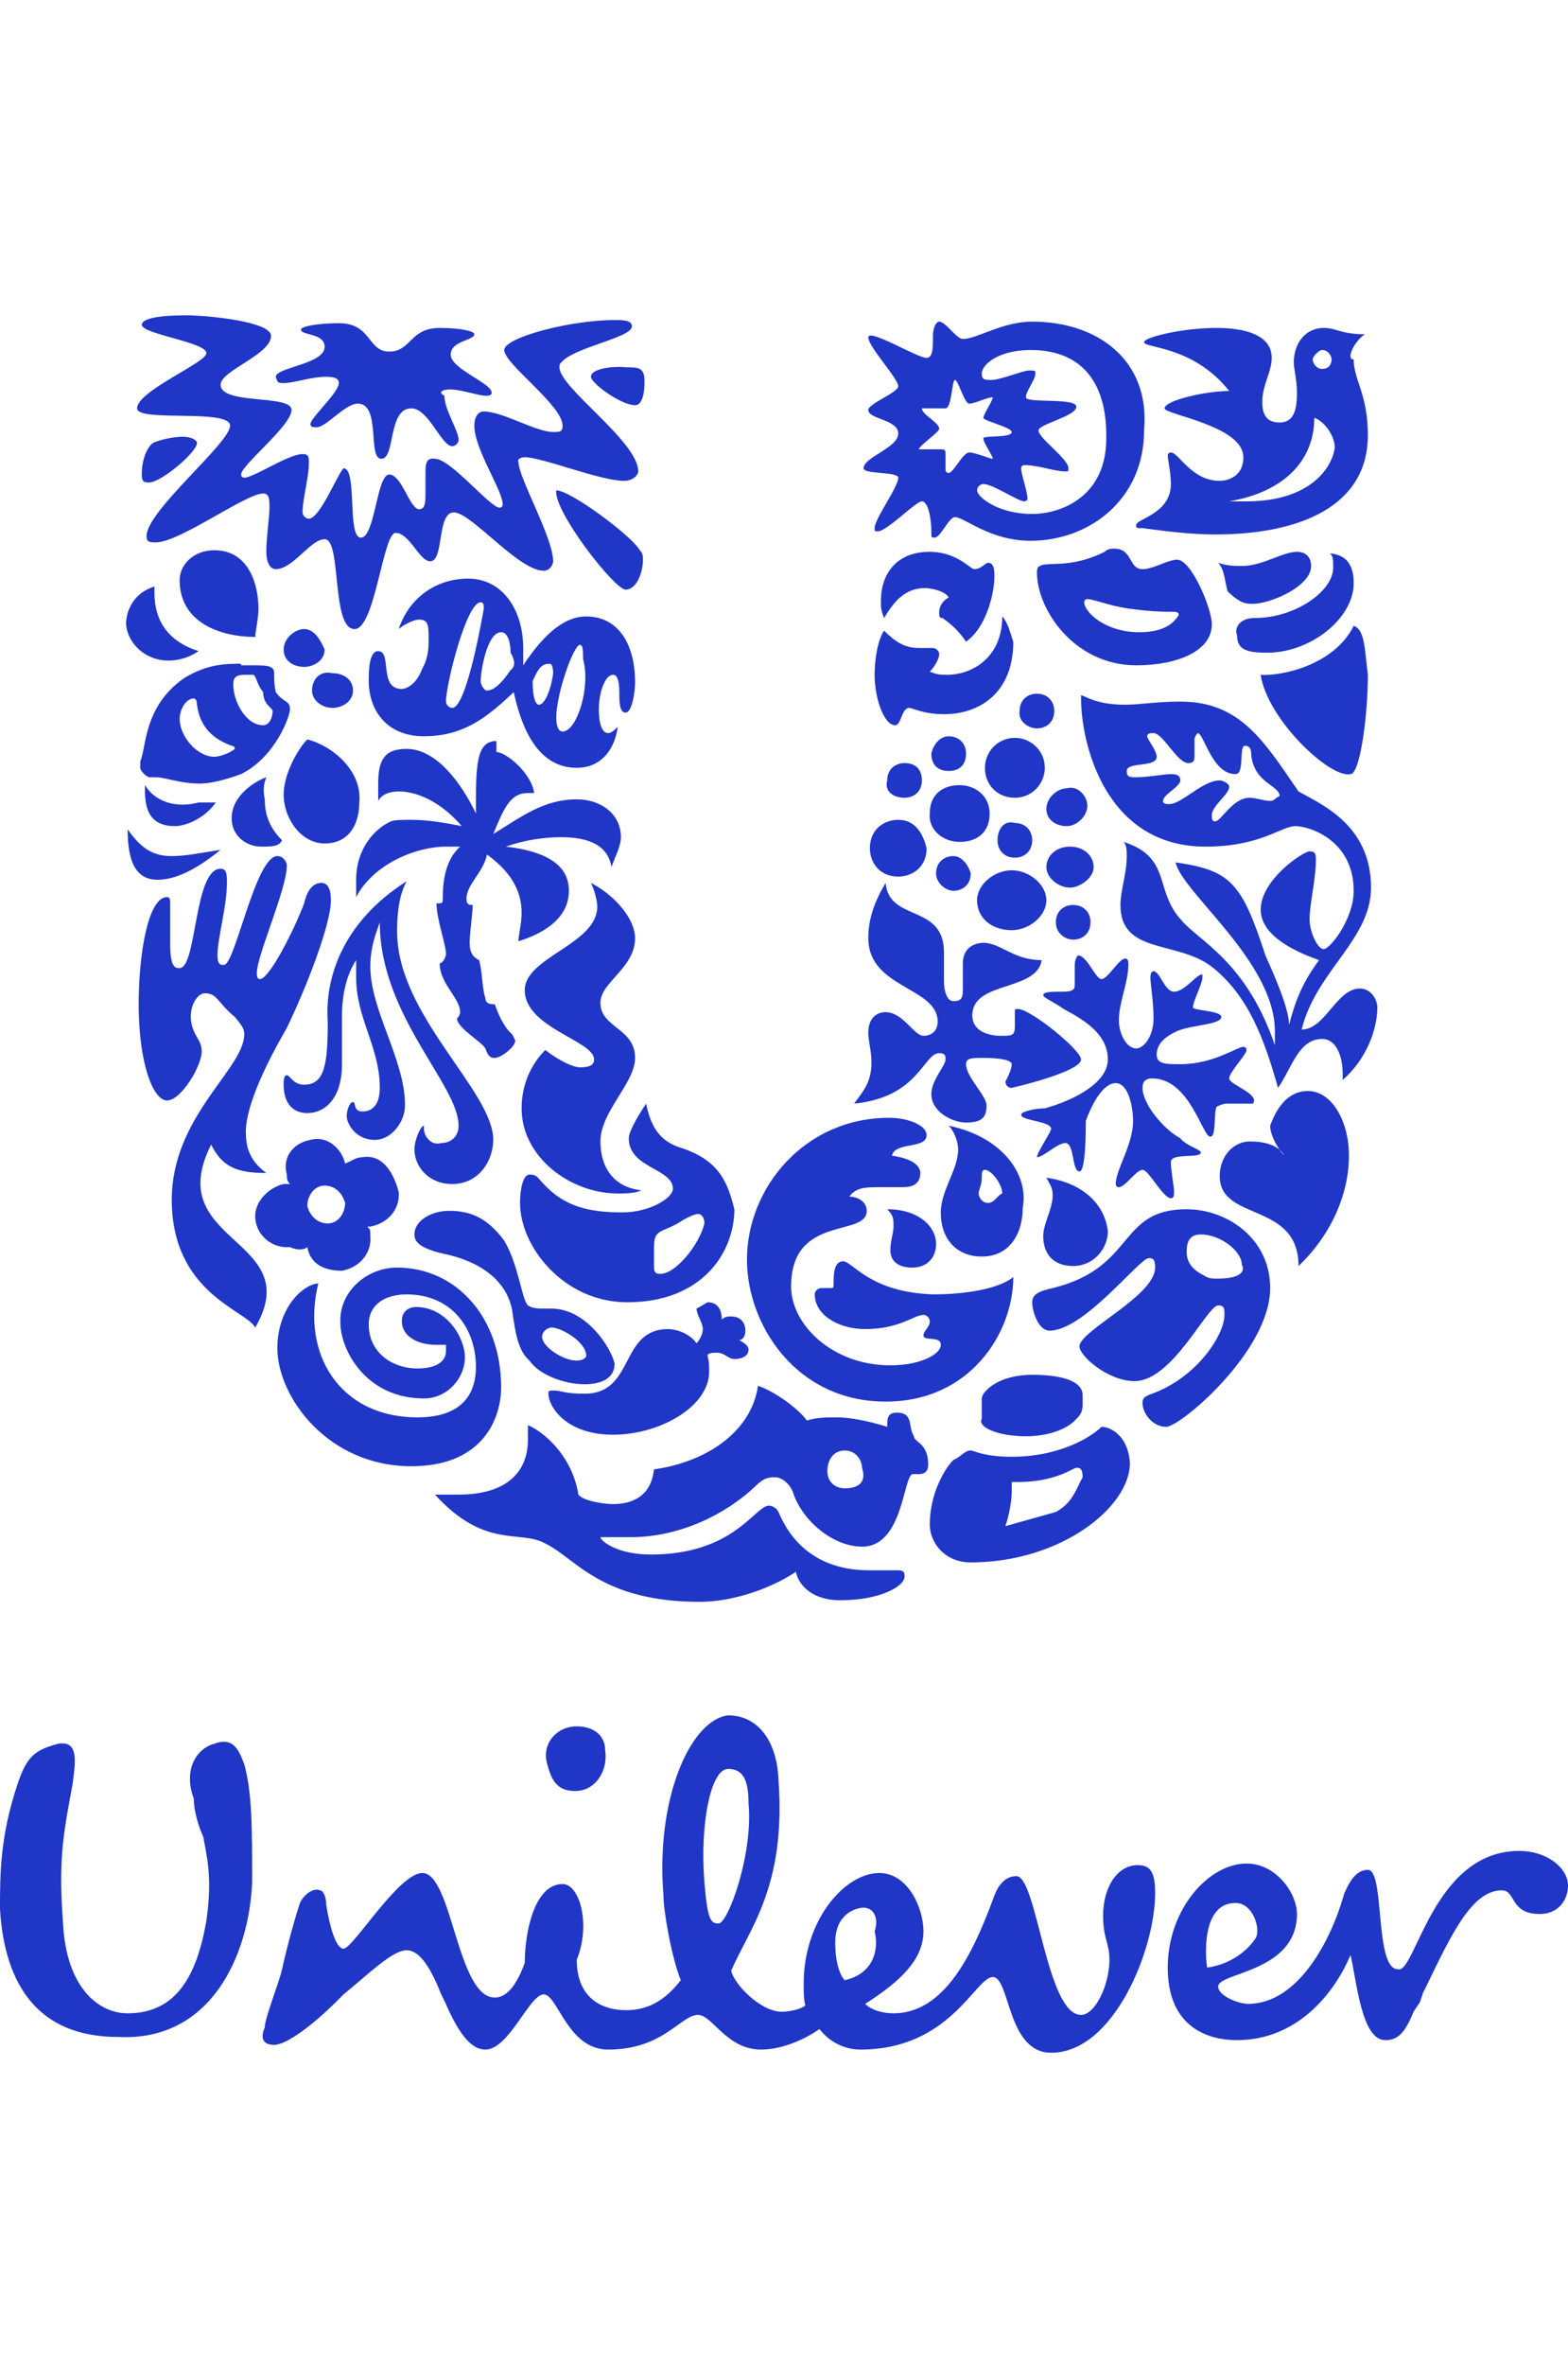 <?xml version="1.0" encoding="utf-8"?>
<!-- Generator: Adobe Illustrator 27.0.0, SVG Export Plug-In . SVG Version: 6.00 Build 0)  -->
<svg version="1.1" id="Capa_1" xmlns="http://www.w3.org/2000/svg" xmlns:xlink="http://www.w3.org/1999/xlink" x="0px" y="0px"
	 viewBox="0 0 99.5 150" style="enable-background:new 0 0 99.5 150;" xml:space="preserve">
<style type="text/css">
	.st0{fill-rule:evenodd;clip-rule:evenodd;fill:#1F36C7;}
</style>
<g>
	<g id="text" transform="translate(49 150)">
		<g id="Mask">
			<path id="path-1" class="st0" d="M47.4-32.6c1.8,0,3.1,1.1,3.1,2.2c0,0.9-0.6,1.8-1.8,1.8c-1.9,0-1.5-1.5-2.4-1.5
				c-1.9,0-3.2,2.8-4.8,6.1l-0.2,0.4l-0.2,0.6l-0.4,0.6c-0.6,1.5-1.1,1.8-1.8,1.8c-1.5,0-1.8-3.7-2.2-5.4c-1.1,2.6-3.5,5.4-7.2,5.4
				c-2.2,0-4.4-1.1-4.4-4.6c0-3.7,2.6-6.6,5-6.6c1.9,0,3.2,1.9,3.2,3.2c0,3.7-5,3.7-5,4.6c0,0.6,1.3,1.1,1.9,1.1
				c3.2,0,5.3-4.1,6.1-7c0.2-0.4,0.6-1.5,1.5-1.5c1.1,0,0.4,6.3,1.9,6.3C40.8-24.7,41.9-32.6,47.4-32.6z M-2.8-41.2
				c1.8,0,3.1,1.5,3.2,4.1c0.5,6.8-1.9,9.5-3,12.1c0.2,0.9,1.9,2.6,3.2,2.6c0.6,0,1.3-0.2,1.5-0.4C2-23.2,2-23.6,2-24.2
				c0-4,2.6-7,4.8-7c1.8,0,2.8,2.2,2.8,3.7c0,1.8-1.5,3.2-3.7,4.6c0.4,0.4,1.1,0.6,1.8,0.6c3.2,0,5-3.7,6.3-7.2
				c0.2-0.6,0.6-1.5,1.5-1.5c1.3,0,1.9,8.8,4.1,8.8c0.9,0,1.8-1.9,1.8-3.5c0-1.1-0.4-1.3-0.4-2.8c0-1.8,0.9-3.2,2.2-3.2
				c0.9,0,1.1,0.6,1.1,1.8c0,3.5-2.6,10.1-6.6,10.1c-2.8,0-2.6-4.8-3.7-4.8S11.3-20,5.6-20c-0.9,0-1.9-0.4-2.6-1.3
				C1.7-20.4,0.3-20-0.7-20c-2.2,0-3.1-2.2-4-2.2c-1.1,0-2.2,2.2-5.7,2.2c-2.6,0-3.2-3.5-4.1-3.5c-0.9,0-2.2,3.5-3.7,3.5
				c-1.1,0-1.9-1.5-2.6-3.1l-0.2-0.4c-0.6-1.5-1.3-2.8-2.2-2.8s-2.4,1.5-4,2.8l-0.4,0.4c-1.5,1.5-3.2,2.8-4,2.8
				c-0.7,0-0.9-0.4-0.6-1.1c0-0.6,0.9-2.8,1.1-3.7c0.4-1.8,0.9-3.5,1.1-4.1c0.2-0.6,0.9-1.1,1.3-0.9c0.2,0,0.4,0.4,0.4,0.9
				c0.2,1.3,0.6,2.8,1.1,2.8c0.6,0,3.5-4.8,5-4.8c1.9,0,2.2,7.9,4.6,7.9c0.9,0,1.5-1.1,1.9-2.2c0-1.9,0.6-5,2.4-5
				c1.1,0,1.8,2.6,0.9,4.8c0,2.6,1.8,3.2,3.1,3.2c0.9,0,2.2-0.2,3.5-1.9c-0.6-1.5-1.1-4.4-1.1-5.4C-7.4-35.9-5.2-40.9-2.8-41.2z
				 M-35.4-39.4c1.1-0.4,1.5,0.2,1.9,1.3C-33-36.3-33-34-33-30.6c-0.2,4.6-2.6,10.1-8.5,9.8c-5,0-7.2-3.2-7.5-8.1
				c0-2.2,0-4.6,1.1-7.9c0.6-1.8,1.1-2.2,2.6-2.6c1.3-0.2,1.1,1.1,0.9,2.6c-0.6,3.2-0.9,4.8-0.6,8.8c0.2,4,2.2,5.7,4.1,5.7
				c3.1,0,4.4-2.4,5-5.9c0.4-2.8,0-4.1-0.2-5.3c-0.2-0.4-0.6-1.5-0.6-2.4C-37.4-37.8-36.5-39.1-35.4-39.4z M5.8-29
				C5.3-29,4-28.6,4-26.8c0,1.5,0.4,2.2,0.6,2.4c1.8-0.4,2.2-1.9,1.9-3.1C6.8-28.4,6.4-29,5.8-29z M29.4-29.3
				c-2.2,0-1.9,3.5-1.8,4.1c1.5-0.2,2.6-1.1,3.1-1.9C31-27.7,30.5-29.3,29.4-29.3z M-2.8-37.8L-2.8-37.8c-1.1,0-1.8,3.5-1.5,7.2
				c0.2,2.4,0.4,2.6,0.9,2.6c0.6,0,2.2-4.4,1.9-7.6C-1.5-37.2-1.9-37.8-2.8-37.8L-2.8-37.8z M-12.4-40.5c1.1,0,1.8,0.6,1.8,1.5
				c0.2,1.3-0.6,2.6-1.9,2.6c-1.1,0-1.5-0.6-1.8-1.8C-14.6-39.4-13.7-40.5-12.4-40.5z"/>
		</g>
	</g>
	<path id="fish" class="st0" d="M58,91.1c-0.4-0.6,0-1.5-1.1-1.5c-0.6,0-0.6,0.4-0.6,0.9c-1.3-0.4-2.4-0.6-3.2-0.6
		c-0.6,0-1.3,0-1.9,0.2c-0.4-0.6-1.9-1.8-3.1-2.2c-0.4,2.8-3.1,4.8-6.6,5.3c-0.2,1.8-1.5,2.2-2.6,2.2c-0.6,0-1.9-0.2-2.2-0.6
		c-0.4-2.6-2.4-4.1-3.2-4.4c0,0.2,0,0.6,0,0.9c0,2.2-1.5,3.5-4.4,3.5c-0.4,0-1.1,0-1.5,0c3.2,3.5,5.4,2.2,7,3.1
		c1.9,0.9,3.5,3.7,9.8,3.7c2.2,0,4.6-0.9,6.1-1.9c0.2,0.9,1.1,1.8,2.8,1.8c2.6,0,4.1-0.9,4.1-1.5c0-0.2,0-0.4-0.4-0.4
		c-0.4,0-0.4,0-1.9,0c-1.8,0-4.4-0.6-5.7-3.7c-0.2-0.4-0.6-0.4-0.6-0.4c-0.9,0-2.2,3.1-7.5,3.1c-2.2,0-3.2-0.9-3.2-1.1l0,0
		c0.2,0,1.1,0,1.9,0c3.2,0,6.1-1.5,7.9-3.2c0.6-0.6,0.9-0.6,1.3-0.6s0.9,0.4,1.1,0.9c0.6,1.9,2.6,3.5,4.4,3.5c2.6,0,2.6-4.4,3.2-4.6
		c0,0,0.2,0,0.4,0c0.4,0,0.6-0.2,0.6-0.6C58.9,91.5,58,91.5,58,91.1L58,91.1z M53.6,94.4c-0.6,0-1.1-0.4-1.1-1.1s0.4-1.3,1.1-1.3
		s1.1,0.6,1.1,1.1C55,94,54.5,94.4,53.6,94.4z	">
<animate  accumulate="none" additive="replace" attributeName="fill" begin="o1.begin+4s" calcMode="linear" dur="1s" fill="remove" restart="always" values="#1F36C7;#00D7C4;#1F36C7">
			</animate>
	</path>
	<path id="chilli_pepper" class="st0" d="M44.9,82.6c0.6,0,0.9,0.4,0.9,1.1c0.2-0.2,0.4-0.2,0.6-0.2c0.6,0,0.9,0.4,0.9,0.9
		c0,0.4-0.2,0.6-0.4,0.6c0.4,0.2,0.6,0.4,0.6,0.6c0,0.4-0.4,0.6-0.9,0.6c-0.4,0-0.6-0.4-1.1-0.4c-0.2,0-0.6,0-0.6,0.2
		C45,86.4,45,86.5,45,87c0,2.2-3.1,4-6.1,4s-4.1-1.8-4.1-2.6c0-0.2,0-0.2,0.4-0.2c0.4,0,0.6,0.2,1.9,0.2c3.2,0,2.2-4.1,5.3-4.1
		c0.4,0,1.3,0.2,1.8,0.9c0.2-0.2,0.4-0.6,0.4-0.9c0-0.4-0.4-0.9-0.4-1.3C44.2,83,44.4,82.9,44.9,82.6z	">
<animate  accumulate="none" additive="replace" attributeName="fill" begin="o1.begin+4.05s" calcMode="linear" dur="1s" fill="remove" restart="always" values="#1F36C7;#EB0000;#1F36C7">
			</animate>
	</path>
	<path id="swirl" class="st0" d="M25.2,80.4c3.7,0,6.6,3.1,6.6,7.6c0,1.9-1.1,5-5.7,5c-5.3,0-8.5-4.4-8.5-7.5c0-2.4,1.5-4,2.6-4.1
		c-1.1,4.4,1.3,8.5,6.3,8.5c2.4,0,3.7-1.1,3.7-3.2c0-2.4-1.5-4.6-4.4-4.6c-1.3,0-2.4,0.6-2.4,1.9c0,1.8,1.5,2.8,3.1,2.8
		c1.1,0,1.8-0.4,1.8-1.1c0,0,0-0.2,0-0.4c0,0-0.4,0-0.6,0c-1.3,0-2.2-0.6-2.2-1.5c0-0.6,0.4-0.9,0.9-0.9c1.9,0,3.1,1.9,3.1,3.2
		s-1.1,2.6-2.6,2.6c-3.7,0-5.3-3.1-5.3-4.8C21.5,82,23.2,80.4,25.2,80.4z	">
<animate  accumulate="none" additive="replace" attributeName="fill" begin="o1.begin+4.1s" calcMode="linear" dur="1s" fill="remove" restart="always" values="#1F36C7;#EB0000;#1F36C7">
			</animate>
	</path>
	<g id="packaging">
		<path class="st0" d="M69.9,90.5c-0.6,0.6-2.6,1.9-5.7,1.9c-1.8,0-2.4-0.4-2.6-0.4c-0.4,0-0.6,0.4-1.1,0.6
			c-0.6,0.6-1.5,2.2-1.5,4.1c0,1.1,0.9,2.4,2.6,2.4c5.7,0,10.1-3.5,10.1-6.3C71.6,91.1,70.5,90.5,69.9,90.5z M67,95.9l-3.2,0.9
			c0.2-0.6,0.4-1.5,0.4-2.2c0-0.2,0-0.4,0-0.6h0.4c2.4,0,3.5-0.9,3.7-0.9s0.4,0,0.4,0.6C68.3,94.4,68.1,95.3,67,95.9L67,95.9z"/>
		<path class="st0" d="M65.1,91.1c1.3,0,2.6-0.4,3.2-1.1c0.2-0.2,0.4-0.4,0.4-0.9v-0.6c0-0.9-1.3-1.3-3.2-1.3
			c-2.2,0-3.2,1.1-3.2,1.5v1.3C62,90.5,63.3,91.1,65.1,91.1L65.1,91.1z"/>
		
			<animate  accumulate="none" additive="replace" attributeName="fill" begin="o1.begin+4.15s" calcMode="linear" dur="1s" fill="remove" restart="always" values="#1F36C7;#001F82;#1F36C7">
			</animate>
	</g>
	<path id="clothes" class="st0" d="M75.3,76.7c-4.4,0-3.2,3.7-8.5,5c-0.9,0.2-1.3,0.4-1.3,0.9c0,0.6,0.4,1.8,1.1,1.8
		c2.2,0,5.7-4.6,6.3-4.6c0.2,0,0.4,0,0.4,0.6c0,1.8-4.8,4-4.8,5c0,0.6,1.8,2.2,3.5,2.2c2.4,0,4.6-4.8,5.3-4.8c0.4,0,0.4,0.2,0.4,0.6
		c0,1.3-1.8,4-4.6,5c-0.6,0.2-0.6,0.4-0.6,0.6c0,0.6,0.6,1.5,1.5,1.5c0.9,0,6.6-4.8,6.6-8.8C80.6,78.5,77.8,76.7,75.3,76.7
		L75.3,76.7z M77.3,81.1c-0.4,0-0.6,0-0.9-0.2c-0.4-0.2-1.1-0.6-1.1-1.5s0.4-1.1,0.9-1.1c1.3,0,2.6,1.1,2.6,1.9
		C79.1,80.8,78.4,81.1,77.3,81.1z	">
<animate  accumulate="none" additive="replace" attributeName="fill" begin="o1.begin+4.2s" calcMode="linear" dur="1s" fill="remove" restart="always" values="#1F36C7;#9C44C0;#1F36C7">
			</animate>
	</path>
	<path id="spoon" class="st0" d="M35,83h-0.6c-0.2,0-0.6,0-0.9-0.2c-0.4-0.4-0.6-2.6-1.5-4.1c-1.1-1.5-2.2-1.9-3.5-1.9
		c-1.1,0-2.2,0.6-2.2,1.5c0,0.4,0.2,0.9,2.2,1.3c2.4,0.6,3.7,1.9,4,3.5c0.2,1.5,0.4,2.6,1.1,3.2c0.6,0.9,2.2,1.5,3.5,1.5
		c1.1,0,1.9-0.4,1.9-1.3C38.8,85.5,37.2,83,35,83z M36.6,86.3c-0.9,0-2.2-0.9-2.2-1.5c0-0.4,0.4-0.6,0.6-0.6c0.6,0,2.2,0.9,2.2,1.8
		C37.2,86.1,37,86.3,36.6,86.3z	">
<animate  accumulate="none" additive="replace" attributeName="fill" begin="o1.begin+4.25s" calcMode="linear" dur="1s" fill="remove" restart="always" values="#1F36C7;#E60067;#1F36C7">
			</animate>
	</path>
	<g id="wave">
		<path class="st0" d="M53.5,80c-0.6,0-0.6,0.9-0.6,1.3c0,0.4,0,0.4-0.2,0.4s-0.4,0-0.6,0s-0.4,0.2-0.4,0.4c0,1.3,1.5,2.2,3.2,2.2
			c2.2,0,3.1-0.9,3.7-0.9c0.2,0,0.4,0.2,0.4,0.4c0,0.4-0.4,0.6-0.4,0.9c0,0.4,1.1,0,1.1,0.6c0,0.6-1.3,1.3-3.2,1.3
			c-3.7,0-6.3-2.6-6.3-5c0-4.6,4.8-3.1,4.8-4.8c0-0.6-0.6-0.9-1.1-0.9c0.4-0.6,1.1-0.6,1.9-0.6c0.4,0,1.1,0,1.5,0
			c0.6,0,1.1-0.2,1.1-0.9c0-0.4-0.4-0.9-1.8-1.1c0.2-0.9,2.2-0.4,2.2-1.3c0-0.6-1.1-1.1-2.4-1.1c-5.3,0-9,4.4-9,9c0,4.1,3.1,9,8.8,9
			c5.4,0,8.1-4.4,8.1-7.9c-1.1,0.9-3.7,1.1-5,1.1C55.2,82,54.1,80,53.5,80z"/>
		<path class="st0" d="M57.9,80.4c0.9,0,1.5-0.6,1.5-1.5c0-1.1-1.1-2.2-3.1-2.2c0.4,0.4,0.4,0.6,0.4,1.1c0,0.4-0.2,0.9-0.2,1.5
			C56.5,80,57,80.4,57.9,80.4z M66.4,74.7c0.2,0.4,0.4,0.6,0.4,1.1c0,0.9-0.6,1.8-0.6,2.6c0,1.1,0.6,1.9,1.9,1.9s2.2-1.1,2.2-2.2
			C70.1,76.3,68.6,75,66.4,74.7z M60.2,71.4c0.4,0.4,0.6,1.1,0.6,1.5c0,1.3-1.1,2.6-1.1,4c0,1.8,1.1,2.8,2.6,2.8
			c1.8,0,2.6-1.5,2.6-3.1C65.3,74.5,63.6,72.1,60.2,71.4z M62.7,76.3c-0.4,0-0.6-0.4-0.6-0.6s0.2-0.6,0.2-0.9c0-0.4,0-0.6,0.2-0.6
			c0.4,0,1.1,0.9,1.1,1.5C63.3,75.8,63.1,76.3,62.7,76.3z"/>
		
			<animate  accumulate="none" additive="replace" attributeName="fill" begin="o1.begin+4.3s" calcMode="linear" dur="1s" fill="remove" restart="always" values="#1F36C7;#47C8FF;#1F36C7">
			</animate>
	</g>
	<g id="bowl">
		<path class="st0" d="M43.2,72.8c-1.3-0.4-1.9-1.3-2.2-2.8c-0.6,0.9-1.1,1.8-1.1,2.2c0,1.9,2.8,1.9,2.8,3.2c0,0.6-1.5,1.5-3.2,1.5
			c-2.2,0-3.7-0.4-5-1.8c-0.4-0.4-0.4-0.6-0.9-0.6c-0.4,0-0.6,0.9-0.6,1.8c0,2.8,2.8,6.3,6.8,6.3c4.8,0,6.8-3.2,6.8-5.9
			C46.2,75.1,45.7,73.6,43.2,72.8z M41.9,80.8c-0.4,0-0.4-0.2-0.4-0.6c0-0.2,0-0.6,0-1.1c0-1.1,0.4-0.9,1.5-1.5
			c0.6-0.4,1.1-0.6,1.3-0.6c0.2,0,0.4,0.2,0.4,0.6C44.4,78.9,42.9,80.8,41.9,80.8z"/>
		<path class="st0" d="M36.8,67.7c-0.4,0-1.3-0.4-2.2-1.1c-0.9,0.9-1.5,2.2-1.5,3.7c0,3.1,3.1,5.4,6.1,5.4c0.4,0,1.1,0,1.5-0.2
			c-1.8-0.2-2.6-1.5-2.6-3.1c0-1.9,2.2-3.7,2.2-5.3c0-1.9-2.2-1.9-2.2-3.5c0-1.3,2.2-2.2,2.2-4.1c0-1.1-1.1-2.6-2.8-3.5
			c0.2,0.4,0.4,1.1,0.4,1.5c0,2.4-4.6,3.2-4.6,5.3c0,2.4,4.4,3.2,4.4,4.4C37.7,67.5,37.5,67.7,36.8,67.7z"/>
		
			<animate  accumulate="none" additive="replace" attributeName="fill" begin="o1.begin+4.35s" calcMode="linear" dur="1s" fill="remove" restart="always" values="#1F36C7;#9C44C0;#1F36C7">
			</animate>
	</g>
	<path id="heart" class="st0" d="M83,69.2c1.5,0,2.6,1.9,2.6,4.1c0,2.4-1.1,5-3.2,7c0-4.1-5-2.8-5-5.7c0-1.3,0.9-2.2,1.9-2.2
		c0.9,0,1.8,0.2,2.2,0.9c-0.4-0.4-0.9-1.3-0.9-1.9C81,70.3,81.7,69.2,83,69.2L83,69.2z	">
<animate  accumulate="none" additive="replace" attributeName="fill" begin="o1.begin+4.4s" calcMode="linear" dur="1s" fill="remove" restart="always" values="#1F36C7;#EB0000;#1F36C7">
			</animate>
	</path>
	<path id="flower" class="st0" d="M23,73.4c-0.4,0-0.6,0.2-1.1,0.4c-0.2-0.9-1.1-1.8-2.2-1.5c-1.1,0.2-1.8,1.1-1.5,2.2
		c0,0.2,0,0.4,0.2,0.6c0,0-0.2,0-0.4,0c-0.9,0.2-1.9,1.1-1.8,2.2s1.1,1.9,2.2,1.8c0.4,0.2,0.9,0.2,1.1,0c0.2,1.1,1.1,1.5,2.2,1.5
		c1.1-0.2,1.9-1.1,1.8-2.2c0-0.4,0-0.4-0.2-0.6h0.2c1.1-0.2,1.9-1.1,1.8-2.2C24.9,74.1,24.1,73.2,23,73.4L23,73.4z M20.8,77.6
		c-0.6,0-1.1-0.4-1.3-1.1c0-0.6,0.4-1.3,1.1-1.3c0.6,0,1.1,0.4,1.3,1.1C21.9,76.9,21.5,77.6,20.8,77.6z	">
<animate  accumulate="none" additive="replace" attributeName="fill" begin="o1.begin+4.45s" calcMode="linear" dur="1s" fill="remove" restart="always" values="#1F36C7;#F752C7;#1F36C7">
			</animate>
	</path>
	<g id="transformation">
		<path class="st0" d="M78,68.4c0-0.4,1.1-1.5,1.1-1.8c0,0,0-0.2-0.2-0.2c-0.4,0-1.9,1.1-4,1.1c-0.9,0-1.5,0-1.5-0.6
			s0.4-1.1,1.3-1.5c0.9-0.4,2.8-0.4,2.8-0.9c0-0.4-1.8-0.4-1.8-0.6c0-0.4,0.6-1.5,0.6-1.9v-0.2c-0.4,0-1.1,1.1-1.8,1.1
			c-0.6,0-0.9-1.3-1.3-1.3c0,0-0.2,0-0.2,0.4c0,0.4,0.2,1.5,0.2,2.6c0,1.1-0.6,1.9-1.1,1.9c-0.6,0-1.1-0.9-1.1-1.8
			c0-1.1,0.6-2.4,0.6-3.5c0-0.2,0-0.4-0.2-0.4c-0.4,0-1.1,1.3-1.5,1.3c-0.4,0-0.9-1.5-1.5-1.5c0,0-0.2,0.2-0.2,0.6s0,1.1,0,1.3
			c0,0.4-0.4,0.4-0.9,0.4c-0.4,0-1.1,0-1.1,0.2s0.6,0.4,1.3,0.9c1.1,0.6,2.8,1.5,2.8,3.2c0,1.5-2.2,2.6-4,3.1
			c-0.6,0-1.5,0.2-1.5,0.4c0,0.4,1.9,0.4,1.9,0.9c0,0.2-0.9,1.5-0.9,1.8l0,0c0.4,0,1.3-0.9,1.8-0.9c0.6,0,0.4,1.8,0.9,1.8
			c0.4,0,0.4-2.6,0.4-3.2c0.4-1.1,1.1-2.4,1.9-2.4s1.1,1.5,1.1,2.4c0,1.5-1.1,3.1-1.1,4c0,0,0,0.2,0.2,0.2c0.4,0,1.1-1.1,1.5-1.1
			c0.4,0,1.3,1.8,1.8,1.8c0.2,0,0.2-0.2,0.2-0.4c0-0.4-0.2-1.3-0.2-1.9c0-0.6,1.9-0.2,1.9-0.6c0-0.2-0.9-0.4-1.3-0.9
			c-1.1-0.6-2.4-2.2-2.4-3.2c0-0.4,0.2-0.6,0.6-0.6c2.4,0,3.2,3.7,3.7,3.7c0.4,0,0.2-1.5,0.4-1.9c0,0,0.4-0.2,0.6-0.2
			c0.4,0,0.9,0,1.3,0c0.2,0,0.4,0,0.4,0C80,69.4,78,68.8,78,68.4L78,68.4z"/>
		<path class="st0" d="M68.6,67.2c0-0.6-3.2-3.2-4-3.2c-0.2,0-0.2,0-0.2,0.2c0,0.2,0,0.6,0,0.9c0,0.6-0.2,0.6-0.9,0.6
			c-0.6,0-1.8-0.2-1.8-1.3c0-2.2,4.1-1.5,4.4-3.5c-1.8,0-2.6-1.1-3.7-1.1c-0.4,0-1.3,0.2-1.3,1.3c0,0.4,0,0.9,0,1.5s0,0.9-0.6,0.9
			c-0.4,0-0.6-0.6-0.6-1.3c0-0.6,0-1.3,0-1.8c0-3.1-3.5-1.9-3.7-4.4c-0.9,1.5-1.1,2.6-1.1,3.5c0,3.2,4.4,3.1,4.4,5.3
			c0,0.6-0.4,0.9-0.9,0.9c-0.6,0-1.3-1.5-2.4-1.5c-0.6,0-1.1,0.4-1.1,1.3c0,0.6,0.2,1.1,0.2,1.9c0,1.3-0.6,1.9-1.1,2.6
			c4.1-0.4,4.4-3.2,5.4-3.2c0.4,0,0.4,0.2,0.4,0.4c0,0.4-0.9,1.3-0.9,2.2c0,1.1,1.3,1.8,2.2,1.8c1.1,0,1.3-0.4,1.3-1.1
			c0-0.6-1.3-1.8-1.3-2.6c0-0.4,0.4-0.4,1.1-0.4c1.3,0,1.8,0.2,1.8,0.4c0,0.4-0.4,1.1-0.4,1.1s0,0.4,0.4,0.4
			C65.1,68.8,68.6,67.9,68.6,67.2z"/>
		
			<animate  accumulate="none" additive="replace" attributeName="fill" begin="o1.begin+4.5s" calcMode="linear" dur="1s" fill="remove" restart="always" values="#1F36C7;#00D7C4;#1F36C7">
			</animate>
	</g>
	<path id="hair" class="st0" d="M25.8,55.9c-0.6,1.1-0.6,2.6-0.6,3.2c0,5.3,6.1,10.1,6.1,13.2c0,1.3-0.9,2.8-2.6,2.8
		c-1.5,0-2.4-1.1-2.4-2.2c0-0.6,0.4-1.5,0.6-1.5c0,0,0,0,0,0.2c0,0.4,0.4,1.1,1.1,0.9c0.6,0,1.1-0.4,1.1-1.1c0-2.6-5-7-5-12.9
		c-0.2,0.6-0.6,1.5-0.6,2.8c0,2.8,2.2,5.9,2.2,8.8c0,1.1-0.9,2.2-1.9,2.2c-1.3,0-1.8-1.1-1.8-1.5c0-0.4,0.2-0.9,0.4-0.9
		c0.2,0,0,0.6,0.6,0.6c0.6,0,1.1-0.4,1.1-1.5c0-2.6-1.5-4.4-1.5-7c0-0.4,0-0.9,0-1.1c-0.6,0.9-0.9,2.2-0.9,3.5v3.1
		c0,2.2-1.1,3.1-2.2,3.1c-0.9,0-1.5-0.6-1.5-1.8c0-0.2,0-0.6,0.2-0.6s0.4,0.6,1.1,0.6c1.3,0,1.5-1.3,1.5-4
		C20.6,62.1,21.7,58.5,25.8,55.9L25.8,55.9z	">
<animate  accumulate="none" additive="replace" attributeName="fill" begin="o1.begin+4.55s" calcMode="linear" dur="1s" fill="remove" restart="always" values="#1F36C7;#CF98D9;#1F36C7">
			</animate>
	</path>
	<path id="hand" class="st0" d="M17.6,54.3c0.4,0,0.6,0.4,0.6,0.6c0,1.5-1.9,5.7-1.9,6.8c0,0.2,0,0.4,0.2,0.4c0.6,0,2.2-3.2,2.8-4.8
		c0.2-0.9,0.6-1.3,1.1-1.3c0.4,0,0.6,0.4,0.6,1.1c0,1.5-1.5,5.4-2.8,8.1c-1.1,1.9-2.6,4.8-2.6,6.6c0,0.9,0.2,1.8,1.3,2.6
		c-1.9,0-2.8-0.4-3.5-1.8c-3.2,6.3,6.1,5.9,2.8,11.6c-0.6-1.1-5.3-2.2-5.3-8.1c0-5.3,4.6-8.3,4.6-10.5c0-0.4-0.2-0.6-0.6-1.1
		c-1.1-0.9-1.1-1.5-1.9-1.5c-0.6,0-1.3,1.3-0.6,2.6c0.2,0.4,0.4,0.6,0.4,1.1c0,0.9-1.3,3.1-2.2,3.1s-1.8-2.4-1.8-6.1
		c0-3.2,0.6-6.8,1.8-6.8c0.2,0,0.2,0.2,0.2,0.4c0,0.4,0,1.1,0,2.6c0,1.6,0.4,1.5,0.6,1.5c1.1,0,0.9-6.3,2.6-6.3
		c0.4,0,0.4,0.4,0.4,0.9c0,1.5-0.6,3.5-0.6,4.6c0,0.6,0.2,0.6,0.4,0.6C14.9,61.3,16.2,54.3,17.6,54.3L17.6,54.3z	">
<animate  accumulate="none" additive="replace" attributeName="fill" begin="o1.begin+4.6s" calcMode="linear" dur="1s" fill="remove" restart="always" values="#1F36C7;#FFC000;#1F36C7">
			</animate>
	</path>
	<path id="plant" class="st0" d="M86.3,62.7c-1.5,0-2.2,2.6-3.7,2.6c0.9-3.7,4.4-5.7,4.4-9c0-4-3.2-5.3-4.6-6.1
		c-2.2-3.2-3.7-5.7-7.5-5.7c-1.5,0-2.6,0.2-3.5,0.2c-1.9,0-2.6-0.6-2.8-0.6c0,0,0,0,0,0.2c0,2.8,1.5,9.4,7.9,9.4
		c3.5,0,4.8-1.3,5.7-1.3c0.9,0,3.7,0.9,3.7,4.1c0,1.8-1.5,3.7-1.9,3.7c-0.4,0-0.9-1.1-0.9-1.9c0-0.9,0.4-2.6,0.4-3.7
		c0-0.4,0-0.6-0.4-0.6c-0.4,0-3.1,1.8-3.1,3.7c0,1.8,2.6,2.8,3.7,3.2c-1.1,1.5-1.5,2.6-1.9,4.1c0-1.1-1.1-3.5-1.5-4.4
		c-1.5-4.6-2.2-5.4-5.7-5.9c0.4,1.9,6.3,6.3,6.3,10.7c0,0.2,0,0.6,0,0.9c-1.8-5.3-4.8-6.6-5.9-7.9c-1.8-1.9-0.6-4-3.7-5
		c0.2,0.2,0.2,0.6,0.2,0.9c0,1.1-0.4,2.2-0.4,3.1c0,3.2,3.7,2.2,5.9,4s3.2,4.4,4.1,7.6c0.9-1.3,1.3-3.1,2.8-3.1
		c0.9,0,1.3,1.1,1.3,2.2v0.4c1.5-1.3,2.2-3.2,2.2-4.6C87.4,63.4,87,62.7,86.3,62.7L86.3,62.7z M80.6,50.8c-0.4,0-0.9-0.2-1.3-0.2
		c-1.1,0-1.8,1.5-2.2,1.5c-0.2,0-0.2-0.2-0.2-0.4c0-0.6,1.1-1.3,1.1-1.8c0-0.2-0.4-0.4-0.6-0.4c-1.1,0-2.4,1.5-3.2,1.5
		c-0.2,0-0.4,0-0.4-0.2c0-0.4,1.1-0.9,1.1-1.3c0-0.4-0.4-0.4-0.6-0.4c-0.4,0-1.5,0.2-2.2,0.2c-0.4,0-0.6,0-0.6-0.4
		c0-0.6,1.9-0.2,1.9-0.9c0-0.4-0.6-1.1-0.6-1.3c0-0.2,0.2-0.2,0.4-0.2c0.6,0,1.5,1.9,2.2,1.9c0.4,0,0.4-0.2,0.4-0.6s0-0.6,0-0.9
		c0-0.2,0.2-0.4,0.2-0.4c0.4,0,0.9,2.6,2.4,2.6c0.6,0,0.2-1.8,0.6-1.8c0.4,0,0.4,0.4,0.4,0.6c0.2,1.8,1.8,1.9,1.8,2.6
		C80.9,50.6,80.9,50.8,80.6,50.8L80.6,50.8z	">
<animate  accumulate="none" additive="replace" attributeName="fill" begin="o1.begin+4.65s" calcMode="linear" dur="1s" fill="remove" restart="always" values="#1F36C7;#00D7C4;#1F36C7">
			</animate>
	</path>
	<g id="particles">
		<path class="st0" d="M60.2,46.7c0.6,0,1.1,0.4,1.1,1.1s-0.4,1.1-1.1,1.1s-1.1-0.4-1.1-1.1C59.2,47.3,59.6,46.7,60.2,46.7z
			 M68.1,57.4c-0.6,0-1.1,0.4-1.1,1.1s0.6,1.1,1.1,1.1c0.6,0,1.1-0.4,1.1-1.1S68.7,57.4,68.1,57.4z M64.2,55.2
			c-1.1,0-2.2,0.9-2.2,1.9c0,1.1,0.9,1.9,2.2,1.9c1.1,0,2.2-0.9,2.2-1.9C66.4,56.1,65.3,55.2,64.2,55.2z M60.5,54.3
			c-0.6,0-1.1,0.4-1.1,1.1c0,0.6,0.6,1.1,1.1,1.1c0.6,0,1.1-0.4,1.1-1.1C61.5,55,61.1,54.3,60.5,54.3z M67.9,56.3
			c0.6,0,1.5-0.6,1.5-1.3c0-0.7-0.6-1.3-1.5-1.3s-1.5,0.6-1.5,1.3C66.4,55.7,67.2,56.3,67.9,56.3z M57,52c-0.9,0-1.8,0.6-1.8,1.8
			c0,0.9,0.6,1.8,1.8,1.8c0.9,0,1.8-0.6,1.8-1.8C58.5,52.6,57.9,52,57,52z M63.3,53.3c0,0.6,0.4,1.1,1.1,1.1c0.6,0,1.1-0.4,1.1-1.1
			c0-0.6-0.4-1.1-1.1-1.1C63.7,52,63.3,52.6,63.3,53.3z M60.9,53.4c1.1,0,1.9-0.6,1.9-1.8c0-1.1-0.9-1.8-1.9-1.8
			c-1.1,0-1.9,0.6-1.9,1.8C58.9,52.6,59.8,53.4,60.9,53.4z M67.7,52.4c0.6,0,1.3-0.6,1.3-1.3c0-0.6-0.6-1.3-1.3-1.1
			c-0.6,0-1.3,0.6-1.3,1.3C66.4,52,67,52.4,67.7,52.4z M57.4,50.6c0.6,0,1.1-0.4,1.1-1.1s-0.4-1.1-1.1-1.1c-0.6,0-1.1,0.4-1.1,1.1
			C56.1,50.2,56.7,50.6,57.4,50.6z M64.4,50.6c1.1,0,1.9-0.9,1.9-1.9c0-1.1-0.9-1.9-1.9-1.9c-1.1,0-1.9,0.9-1.9,1.9
			C62.5,49.8,63.3,50.6,64.4,50.6z M65.8,46.2c0.6,0,1.1-0.4,1.1-1.1c0-0.6-0.4-1.1-1.1-1.1c-0.6,0-1.1,0.4-1.1,1.1
			C64.6,45.8,65.3,46.2,65.8,46.2z"/>
		
			<animate  accumulate="none" additive="replace" attributeName="fill" begin="o1.begin+4.7s" calcMode="linear" dur="1s" fill="remove" restart="always" values="#1F36C7;#FFA91F;#1F36C7">
			</animate>
	</g>
	<path id="tree" class="st0" d="M31.5,47.7c0.6,0,2.2,1.3,2.4,2.6c-0.2,0-0.4,0-0.4,0c-1.1,0-1.5,0.9-2.2,2.6
		c1.8-1.1,3.2-2.2,5.3-2.2c1.5,0,2.8,0.9,2.8,2.4c0,0.6-0.4,1.3-0.6,1.9c-0.2-1.3-1.3-1.9-3.2-1.9c-1.1,0-2.4,0.2-3.5,0.6
		c3.5,0.4,4,1.8,4,2.8c0,1.9-1.9,2.8-3.2,3.2c0-0.4,0.2-1.1,0.2-1.8c0-1.1-0.4-2.4-2.2-3.7c-0.2,1.1-1.3,1.9-1.3,2.8
		c0,0.4,0.2,0.4,0.4,0.4c0,0.4-0.2,1.9-0.2,2.4c0,0.6,0.2,0.9,0.6,1.1c0.2,0.6,0.2,1.9,0.4,2.4c0,0.4,0.4,0.4,0.6,0.4
		c0.2,0.6,0.6,1.5,1.1,1.9l0.2,0.4c0,0.4-0.9,1.1-1.3,1.1c-0.2,0-0.4,0-0.6-0.6c-0.2-0.4-1.8-1.3-1.8-1.9c0,0,0.2-0.2,0.2-0.4
		c0-0.9-1.3-1.8-1.3-3.1c0.2,0,0.4-0.4,0.4-0.6c0-0.6-0.6-2.2-0.6-3.2c0.4,0,0.4,0,0.4-0.4c0-1.1,0.2-2.4,1.1-3.2
		c-0.2,0-0.4,0-0.9,0c-1.9,0-4.6,1.1-5.7,3.2c0-0.4,0-0.6,0-1.1c0-1.9,1.1-3.2,2.2-3.7C25,52,25.6,52,26.1,52c1.1,0,2.2,0.2,3.2,0.4
		c-1.1-1.3-2.6-2.2-4-2.2c-0.6,0-1.1,0.2-1.3,0.6c0-0.2,0-0.6,0-1.1c0-1.5,0.4-2.2,1.8-2.2c1.9,0,3.5,2.2,4.4,4.1v-0.2
		c0-2.8,0-4.4,1.3-4.4L31.5,47.7L31.5,47.7z	">
<animate  accumulate="none" additive="replace" attributeName="fill" begin="o1.begin+4.75s" calcMode="linear" dur="1s" fill="remove" restart="always" values="#1F36C7;#00D7C4;#1F36C7">
			</animate>
	</path>
	<g id="bee">
		<path class="st0" d="M8.1,52.6c0,2.2,0.6,3.2,1.9,3.2c1.1,0,2.4-0.6,4-1.9c-1.3,0.2-2.2,0.4-3.1,0.4C9.8,54.3,9,53.9,8.1,52.6z
			 M16.9,49.3c-0.6,0.2-2.2,1.1-2.2,2.6c0,1.1,0.9,1.8,1.9,1.8c0.6,0,1.1,0,1.3-0.4c-0.9-0.9-1.1-1.8-1.1-2.6
			C16.7,50.2,16.7,49.8,16.9,49.3z M19.5,46.9c-0.6,0.6-1.5,2.2-1.5,3.5c0,1.5,1.1,3.1,2.6,3.1c1.6,0,2.2-1.3,2.2-2.6
			C23,48.9,21.1,47.3,19.5,46.9z M9.2,49.8v0.4c0,1.5,0.6,2.2,1.9,2.2c0.6,0,1.8-0.4,2.6-1.5c-0.4,0-0.6,0-1.1,0
			C11.1,51.3,9.8,50.8,9.2,49.8z M15.4,42.1c-1.1,0-2.2,0-3.7,0.9c-2.6,1.8-2.4,4.4-2.8,5.3c0,0,0,0.2,0,0.4c0,0.2,0.4,0.6,0.6,0.6
			c0.2,0,0.4,0,0.4,0c0.6,0,1.5,0.4,2.8,0.4c0.6,0,1.5-0.2,2.6-0.6c2.2-1.1,3.1-3.7,3.1-4.1c0-0.6-0.4-0.4-0.9-1.1
			c-0.2-0.9,0-1.3-0.2-1.5s-0.6-0.2-1.3-0.2h-0.7V42.1z M13.6,48c-1.1,0-2.2-1.3-2.2-2.4c0-0.6,0.4-1.3,0.9-1.3c0,0,0.2,0,0.2,0.4
			c0.2,1.5,1.1,2.2,2.2,2.6c0,0,0.2,0,0.2,0.2C14.7,47.7,14,48,13.6,48z M17.3,45.1c0,0.4-0.2,0.9-0.6,0.9c-1.1,0-1.9-1.5-1.9-2.6
			c0-0.6,0.4-0.6,0.9-0.6c0.2,0,0.4,0,0.4,0c0.2,0.2,0.2,0.6,0.6,1.1C16.7,44.7,17.3,44.9,17.3,45.1z M19.8,43.8
			c0,0.6,0.6,1.1,1.3,1.1c0.6,0,1.3-0.4,1.3-1.1s-0.6-1.1-1.3-1.1C20.2,42.5,19.8,43.2,19.8,43.8z M19.3,42.3c0.6,0,1.3-0.4,1.3-1.1
			c-0.3-0.7-0.7-1.3-1.3-1.3c-0.6,0-1.3,0.6-1.3,1.3C18,41.9,18.6,42.3,19.3,42.3z M10.7,41.9c1.1,0,1.9-0.6,1.9-0.6
			c-1.9-0.6-2.8-1.9-2.8-3.7v-0.4c-1.3,0.4-1.8,1.5-1.8,2.4C8.1,40.8,9.2,41.9,10.7,41.9z M16.2,40.4c0-0.4,0.2-1.1,0.2-1.8
			c0-1.5-0.6-3.7-2.8-3.7c-1.3,0-2.2,0.9-2.2,1.9C11.4,39.5,14,40.4,16.2,40.4z"/>
		
			<animate  accumulate="none" additive="replace" attributeName="fill" begin="o1.begin+4.8s" calcMode="linear" dur="1s" fill="remove" restart="always" values="#1F36C7;#FFE300;#1F36C7">
			</animate>
	</g>
	<g id="ice_cream">
		<path class="st0" d="M85.9,39.7c-1.3,2.6-4.8,3.2-5.9,3.1c0.4,2.8,4.4,6.6,5.7,6.3c0.6,0,1.1-3.7,1.1-6.3
			C86.6,41.2,86.6,39.9,85.9,39.7L85.9,39.7z M85.9,37c0-1.1-0.4-1.8-1.5-1.9c0.2,0.2,0.2,0.4,0.2,0.9c0,1.5-2.4,3.2-5,3.2
			c-0.9,0-1.3,0.6-1.1,1.1c0,0.9,0.6,1.1,1.9,1.1C83.2,41.4,85.9,39.2,85.9,37L85.9,37z"/>
		<path class="st0" d="M79.5,38.3c1.1,0,3.7-1.1,3.7-2.4c0-0.4-0.2-0.9-0.9-0.9c-0.9,0-2.2,0.9-3.5,0.9c-0.4,0-0.9,0-1.5-0.2
			c0.4,0.4,0.4,1.1,0.6,1.8C78.7,38.3,79.1,38.3,79.5,38.3z"/>
		
			<animate  accumulate="none" additive="replace" attributeName="fill" begin="o1.begin+4.85s" calcMode="linear" dur="1s" fill="remove" restart="always" values="#1F36C7;#F752C7;#1F36C7">
			</animate>
	</g>
	<g id="cycle">
		<path class="st0" d="M63.6,39.1c0,2.6-1.9,3.7-3.5,3.7c-0.4,0-0.6,0-1.1-0.2c0.4-0.4,0.6-0.9,0.6-1.1s-0.2-0.4-0.4-0.4
			c-0.2,0-0.6,0-0.9,0c-0.9,0-1.5-0.4-2.2-1.1c-0.4,0.6-0.6,1.8-0.6,2.8c0,1.5,0.6,3.2,1.3,3.2c0.4,0,0.4-1.1,0.9-1.1
			c0.2,0,0.9,0.4,2.2,0.4c2.2,0,4.4-1.3,4.4-4.6C64.2,40.5,64,39.5,63.6,39.1L63.6,39.1z"/>
		<path class="st0" d="M58.7,37.3c0.4,0,1.3,0.2,1.5,0.6c-0.4,0.2-0.6,0.6-0.6,0.9s0,0.4,0.2,0.4c0.6,0.4,1.1,0.9,1.5,1.5
			c1.3-0.9,1.8-3.1,1.8-4.1c0-0.4,0-0.9-0.4-0.9c-0.2,0-0.4,0.4-0.9,0.4c-0.2,0-1.1-1.1-2.8-1.1c-2.2,0-3.1,1.5-3.1,3.1
			c0,0.4,0,0.6,0.2,1.1C56.7,38.2,57.4,37.3,58.7,37.3L58.7,37.3z"/>
		
			<animate  accumulate="none" additive="replace" attributeName="fill" begin="o1.begin+4.9s" calcMode="linear" dur="1s" fill="remove" restart="always" values="#1F36C7;#47C8FF;#1F36C7">
			</animate>
	</g>
	<path id="DNA" class="st0" d="M37.2,39.1c-1.5,0-2.8,1.3-4,3.1c0-0.4,0-0.6,0-1.1c0-2.4-1.3-4.4-3.5-4.4c-1.9,0-3.7,1.1-4.4,3.2
		c0.2-0.2,0.9-0.6,1.3-0.6c0.6,0,0.6,0.4,0.6,1.3c0,0.4,0,1.1-0.4,1.8c-0.4,1.1-1.1,1.3-1.3,1.3c-1.5,0-0.6-2.4-1.5-2.4
		c-0.6,0-0.6,1.3-0.6,1.9c0,1.8,1.1,3.5,3.5,3.5c2.6,0,4.1-1.3,5.7-2.8c0.4,1.8,1.3,4.8,4,4.8c1.5,0,2.4-1.1,2.6-2.6
		c-0.2,0.2-0.4,0.4-0.6,0.4c-0.4,0-0.6-0.6-0.6-1.5c0-1.1,0.4-2.2,0.9-2.2c0.2,0,0.4,0.2,0.4,1.1c0,0.6,0,1.3,0.4,1.3
		c0.4,0,0.6-1.3,0.6-1.9C40.3,40.8,39.2,39.1,37.2,39.1L37.2,39.1z M28.7,44.9c-0.2,0-0.4-0.2-0.4-0.4c0-1.1,1.3-6.3,2.2-6.3
		c0.2,0,0.2,0.2,0.2,0.4C30.6,39.2,29.6,44.9,28.7,44.9z M32.4,42.5c-0.6,0.9-1.1,1.3-1.5,1.3c-0.2,0-0.4-0.4-0.4-0.6
		c0-0.6,0.4-3.1,1.3-3.1c0.4,0,0.6,0.6,0.6,1.3C32.7,41.9,32.7,42.3,32.4,42.5z M34.2,44.7c-0.2,0-0.4-0.4-0.4-1.5
		c0.4-0.9,0.6-1.1,1.1-1.1c0,0,0.2,0,0.2,0.6C35,43.6,34.6,44.7,34.2,44.7z M35.7,46.4c-0.2,0-0.4-0.2-0.4-0.9
		c0-1.5,1.1-4.6,1.5-4.6c0.2,0,0.2,0.4,0.2,0.9C37.5,43.6,36.6,46.4,35.7,46.4z	">
<animate  accumulate="none" additive="replace" attributeName="fill" begin="o1.begin+4.95s" calcMode="linear" dur="1s" fill="remove" restart="always" values="#1F36C7;#E60067;#1F36C7">
			</animate>
	</path>
	<path id="lips" class="st0" d="M74.7,35.5c-0.6,0-1.5,0.6-2.2,0.6c-0.9,0-0.6-1.3-1.8-1.3c-0.2,0-0.4,0-0.6,0.2
		c-2.2,1.1-3.7,0.6-4.1,0.9c0,0-0.2,0-0.2,0.4c0,2.4,2.4,5.9,6.3,5.9c2.6,0,4.8-0.9,4.8-2.6C76.9,38.6,75.6,35.5,74.7,35.5z
		 M72.3,40.1c-2.2,0-3.5-1.3-3.5-1.9c0,0,0-0.2,0.2-0.2c0.4,0,1.3,0.4,2.6,0.6c1.5,0.2,2.2,0.2,2.6,0.2c0.4,0,0.6,0,0.6,0.2
		C74.4,39.7,73.6,40.1,72.3,40.1z	">
<animate  accumulate="none" additive="replace" attributeName="fill" begin="o1.begin+5s" calcMode="linear" dur="1s" fill="remove" restart="always" values="#1F36C7;#EB0000;#1F36C7">
			</animate>
	</path>
	<path id="dove" class="st0" d="M86.6,21.2c-1.5,0-1.8-0.4-2.6-0.4c-1.1,0-1.9,0.9-1.9,2.2c0,0.4,0.2,1.1,0.2,1.9
		c0,1.1-0.2,1.9-1.1,1.9s-1.1-0.6-1.1-1.3c0-1.1,0.6-1.9,0.6-2.8c0-1.5-1.8-1.9-3.5-1.9c-2.2,0-4.6,0.6-4.6,0.9
		c0,0.4,3.1,0.2,5.4,3.1c-1.5,0-4.1,0.6-4.1,1.1c0,0.4,5,1.1,5,3.1c0,1.3-1.1,1.5-1.5,1.5c-1.8,0-2.6-1.8-3.1-1.8c0,0-0.2,0-0.2,0.2
		s0.2,1.1,0.2,1.8c0,1.9-2.2,2.2-2.2,2.6c0,0.2,0,0.2,0.4,0.2c1.5,0.2,3.1,0.4,4.6,0.4c5.4,0,9.7-1.8,9.7-6.3c0-2.6-0.9-3.5-0.9-4.8
		C85.4,22.8,85.9,21.7,86.6,21.2z M79.1,31.8H78c3.5-0.6,5.4-2.6,5.4-5.3c0.6,0.2,1.3,1.1,1.3,1.9C84.5,29.8,83,31.8,79.1,31.8
		L79.1,31.8z M83.9,23.4c-0.4,0-0.6-0.4-0.6-0.6c0-0.2,0.4-0.6,0.6-0.6c0.4,0,0.6,0.4,0.6,0.6C84.5,23,84.4,23.4,83.9,23.4z	">
<animate  accumulate="none" additive="replace" attributeName="fill" begin="o1.begin+5.05s" calcMode="linear" dur="1s" fill="remove" restart="always" values="#1F36C7;#00D7C4;#1F36C7">
			</animate>
	</path>
	<path id="spark" class="st0" d="M65.5,20.4c-1.9,0-3.5,1.1-4.4,1.1c-0.4,0-1.1-1.1-1.5-1.1c-0.2,0-0.4,0.4-0.4,0.9v0.3
		c0,0.4,0,1.1-0.4,1.1c-0.6,0-3.7-1.9-3.7-1.3S57,24,57,24.5c0,0.4-1.9,1.1-1.9,1.5c0,0.6,1.9,0.6,1.9,1.5s-2.2,1.5-2.2,2.2
		c0,0.4,2.2,0.2,2.2,0.6c0,0.6-1.5,2.6-1.5,3.2c0,0.2,0,0.2,0.2,0.2c0.6,0,2.4-1.9,2.8-1.9s0.6,1.1,0.6,1.9c0,0.4,0,0.4,0.2,0.4
		c0.4,0,0.9-1.3,1.3-1.3c0.6,0,2.2,1.5,4.8,1.5c3.7,0,7.2-2.6,7.2-7C73,22.8,69.6,20.4,65.5,20.4L65.5,20.4z M60.2,30
		c0,0-0.2,0-0.2-0.2v-1.1c0,0,0-0.2-0.2-0.2h-1.3c-0.2,0-0.2,0-0.2,0c0-0.2,1.3-1.1,1.3-1.3c0-0.4-1.1-0.9-1.1-1.3c0,0,0,0,0.2,0
		c0.4,0,0.9,0,1.3,0c0.4,0,0.4-1.8,0.6-1.8s0.6,1.5,0.9,1.5c0.4,0,1.1-0.4,1.5-0.4l0,0c0,0.2-0.6,1.1-0.6,1.3c0,0.2,1.8,0.6,1.8,0.9
		c0,0.4-1.8,0.2-1.8,0.4c0,0.3,0.6,1.1,0.6,1.3l0,0c-0.2,0-1.1-0.4-1.5-0.4C61.1,28.7,60.5,30,60.2,30z M65.5,32.6
		c-2.2,0-3.5-1.1-3.5-1.5c0-0.2,0.2-0.4,0.4-0.4c0.6,0,2.2,1.1,2.6,1.1c0,0,0.2,0,0.2-0.2c0-0.4-0.4-1.5-0.4-1.9c0,0,0-0.2,0.2-0.2
		c0.9,0,1.9,0.4,2.6,0.4c0.2,0,0.2,0,0.2-0.2c0-0.6-1.9-1.9-1.9-2.4c0-0.4,2.4-0.9,2.4-1.5c0-0.6-3.2-0.2-3.2-0.6
		c0-0.4,0.6-1.1,0.6-1.5c0-0.2,0-0.2-0.4-0.2c-0.4,0-1.8,0.6-2.4,0.6c-0.4,0-0.6,0-0.6-0.4c0-0.6,1.1-1.5,3.1-1.5
		c3.1,0,4.8,1.9,4.8,5.4C70.3,31.6,67.2,32.6,65.5,32.6z	">
<animate  accumulate="none" additive="replace" attributeName="fill" begin="o1.begin+5.1s" calcMode="linear" dur="1.5s" fill="remove" restart="always" values="#1F36C7;#FCA6DE;#1F36C7">
			</animate>
	</path>
	<g id="sun">
		<path class="st0" d="M33.3,29c1.1,0,4.8,1.5,6.3,1.5c0.6,0,0.9-0.4,0.9-0.6c0-1.9-5-5.3-5-6.6c0-0.2,0-0.2,0.2-0.4
			c0.9-0.9,4.4-1.5,4.4-2.2c0-0.4-0.6-0.4-1.1-0.4c-2.8,0-7,1.1-7,1.9c0,0.9,3.7,3.5,3.7,4.8c0,0.4-0.2,0.4-0.6,0.4
			c-1.1,0-3.2-1.3-4.4-1.3c-0.4,0-0.6,0.4-0.6,0.9c0,1.5,1.8,4.1,1.8,5c0,0,0,0.2-0.2,0.2c-0.6,0-3.1-3.1-4.1-3.1
			C27,29,27,29.5,27,30.1v1.1c0,0.6,0,1.1-0.4,1.1c-0.6,0-1.1-2.2-1.9-2.2s-0.9,4-1.8,4s-0.2-4.4-1.1-4.4c-0.4,0.4-1.5,3.2-2.2,3.2
			c-0.2,0-0.4-0.2-0.4-0.4c0-0.9,0.4-2.2,0.4-3.1c0-0.4,0-0.6-0.4-0.6c-0.9,0-3.1,1.5-3.7,1.5c0,0-0.2,0-0.2-0.2
			c0-0.6,3.2-3.1,3.2-4.1S14,25.7,14,24.4c0-0.9,3.2-1.9,3.2-3.1c0-0.9-4-1.3-5.4-1.3C10.1,20,9,20.2,9,20.6c0,0.6,4.1,1.1,4.1,1.8
			c0,0.6-4.4,2.4-4.4,3.5c0,0.9,5.9,0,5.9,1.1s-5.3,5.4-5.3,7c0,0.4,0.2,0.4,0.6,0.4c1.5,0,5.7-3.1,6.8-3.1c0.4,0,0.4,0.4,0.4,0.9
			c0,0.6-0.2,1.9-0.2,2.8c0,0.6,0.2,1.1,0.6,1.1c1.1,0,2.2-1.9,3.1-1.9c1.1,0,0.4,5.7,1.9,5.7c1.3,0,1.8-6.1,2.6-6.1
			c0.9,0,1.5,1.8,2.2,1.8c0.9,0,0.4-3.1,1.5-3.1c1.1,0,4.1,3.7,5.7,3.7c0.4,0,0.6-0.4,0.6-0.6c0-1.5-2.2-5.3-2.2-6.3
			C32.8,29.1,33.1,29,33.3,29L33.3,29z"/>
		<path class="st0" d="M35.3,31.1C35.3,31.1,35,31.1,35.3,31.1c-0.2,1.3,3.7,6.3,4.4,6.3c0.7,0,1.1-1.1,1.1-1.9c0-0.2,0-0.4-0.2-0.6
			C40.1,34,36.2,31.1,35.3,31.1z M12.5,28.1c0-0.2-0.4-0.4-0.9-0.4c-0.6,0-1.5,0.2-1.9,0.4C9.2,28.5,9,29.4,9,30
			c0,0.4,0,0.6,0.4,0.6C10.1,30.7,12.5,28.7,12.5,28.1z M18,24.3c0.6,0,1.8-0.4,2.6-0.4c0.4,0,0.9,0,0.9,0.4c0,0.6-1.8,2.2-1.8,2.6
			c0,0.2,0.2,0.2,0.4,0.2c0.6,0,1.8-1.5,2.6-1.5c1.5,0,0.6,3.5,1.5,3.5c0.9,0,0.4-3.2,1.9-3.2c1.1,0,1.9,2.4,2.6,2.4
			c0.2,0,0.4-0.2,0.4-0.4c0-0.6-0.9-1.9-0.9-2.8c-0.4-0.2-0.2-0.4,0.4-0.4c0.6,0,1.8,0.4,2.2,0.4c0.2,0,0.4,0,0.4-0.2
			c0-0.6-2.6-1.5-2.6-2.4s1.5-0.9,1.5-1.3c0-0.2-0.9-0.4-2.2-0.4c-1.9,0-1.8,1.5-3.2,1.5s-1.1-1.8-3.2-1.8c-1.3,0-2.4,0.2-2.4,0.4
			c0,0.4,1.5,0.2,1.5,1.1c0,1.1-3.1,1.3-3.1,1.9C17.6,24.3,17.7,24.3,18,24.3z M37.5,23.9c0,0.4,1.9,1.8,2.8,1.8
			c0.4,0,0.6-0.6,0.6-1.5s-0.4-0.9-1.1-0.9C38.8,23.2,37.5,23.4,37.5,23.9z"/>
		
			<animate  accumulate="none" additive="replace" attributeName="fill" begin="o1.begin+5.15s" calcMode="linear" dur="1s" fill="remove" restart="always" values="#1F36C7;#FFE300;#1F36C7">
			</animate>
	</g>
</g>
</svg>
